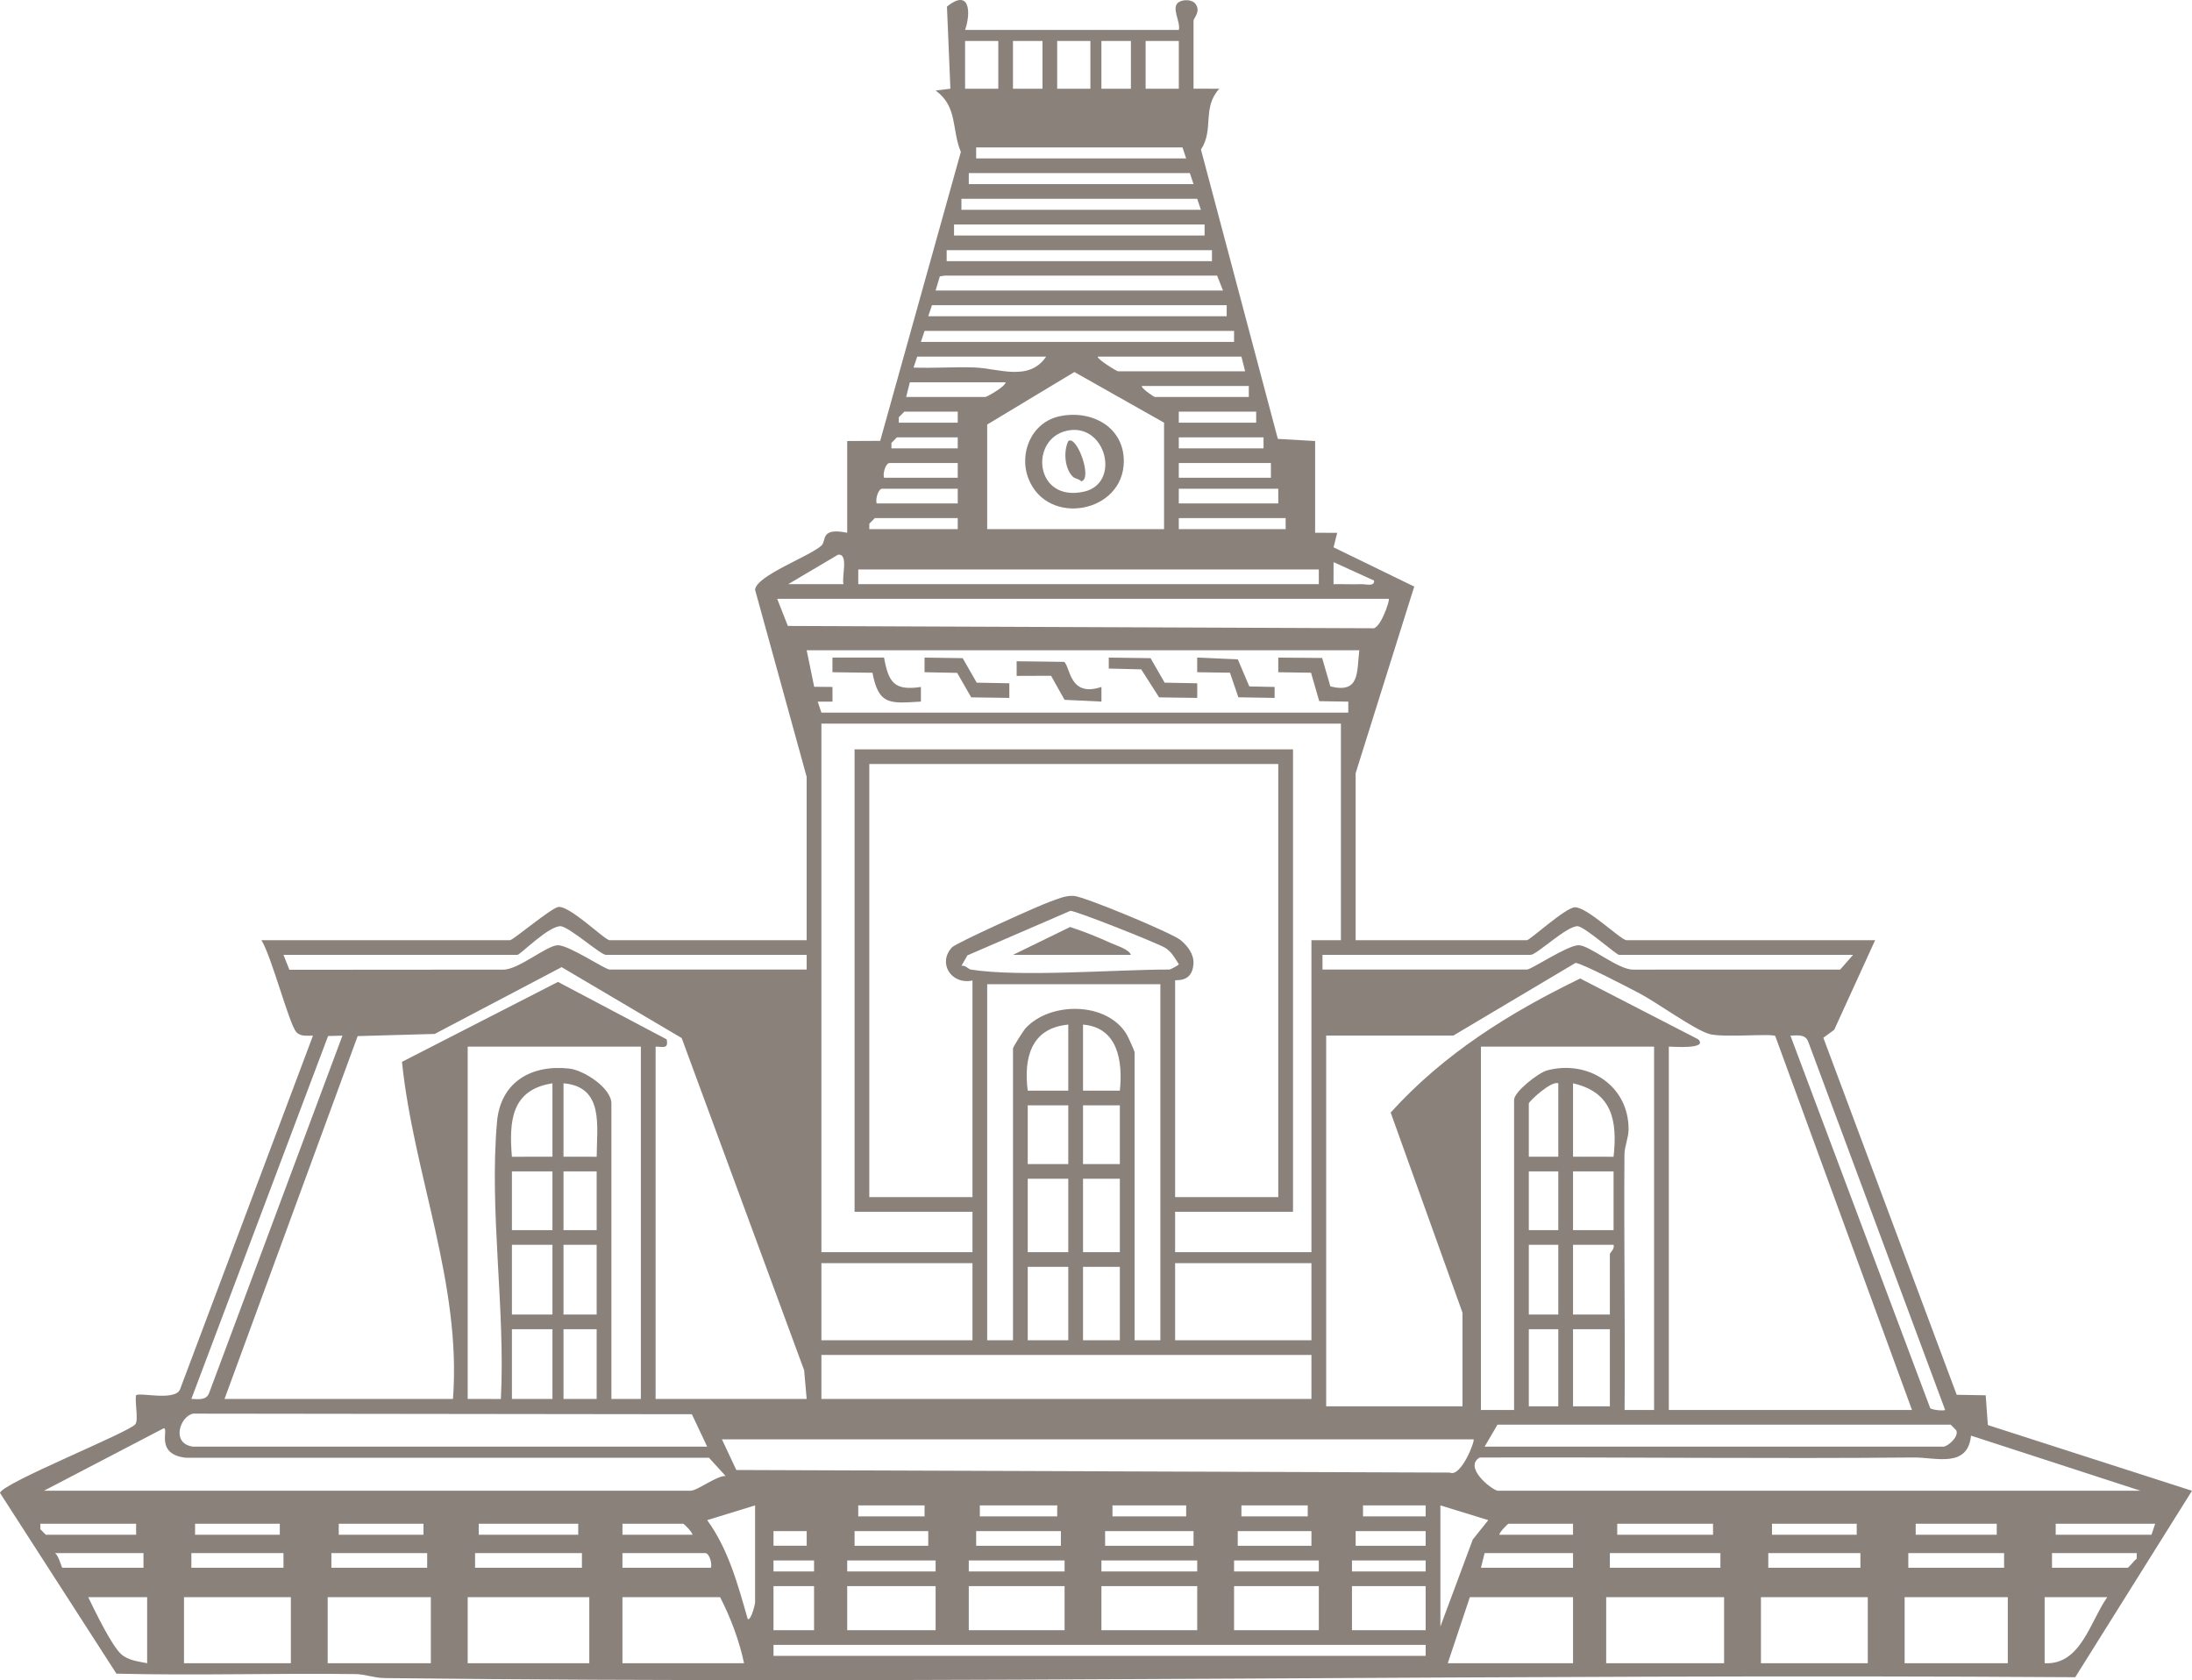 <svg width="167" height="128" viewBox="0 0 167 128" fill="none" xmlns="http://www.w3.org/2000/svg">
<path d="M73.527 2.282H89.808C89.971 1.69 89.195 0.564 89.794 0.172C90.151 -0.062 90.825 -0.054 91.089 0.31C91.505 0.883 90.931 1.369 90.931 1.583V6.756L92.896 6.759C91.557 8.215 92.513 9.862 91.496 11.392L97.354 33.437L100.194 33.599V40.589L101.877 40.591L101.598 41.697L107.745 44.687L103.281 58.904V71.626H116.334C116.556 71.626 119.242 69.16 119.981 69.12C120.914 69.091 123.496 71.626 123.912 71.626H142.86L139.741 78.456L138.914 79.062L149.074 106.26L151.282 106.298L151.447 108.567L167 113.572L158.105 127.776C115.188 127.488 72.223 128.335 29.302 127.842C28.501 127.833 27.815 127.547 27.082 127.538C21.013 127.457 14.937 127.659 8.869 127.505L0 113.736C0.179 112.976 9.955 109.078 10.322 108.491C10.559 108.114 10.258 106.846 10.367 106.297C10.614 106.051 13.318 106.764 13.713 105.855L23.844 78.898C23.415 78.895 22.892 78.987 22.572 78.623C22.016 77.989 20.671 72.793 19.913 71.626H38.86C39.083 71.626 41.892 69.256 42.523 69.096C43.393 68.963 46.079 71.626 46.439 71.626H61.457V59.184L57.525 44.928C57.632 43.841 61.677 42.395 62.589 41.559C62.977 41.203 62.462 40.156 64.544 40.589V33.599L67.058 33.586L73.204 11.574C72.481 9.844 72.99 8.149 71.282 6.895L72.407 6.758L72.145 0.501C73.83 -0.866 74.014 0.846 73.527 2.283L73.527 2.282ZM76.055 3.12H73.526V6.758H76.055V3.12ZM79.423 3.12H77.175V6.758H79.423V3.12ZM83.073 3.12H80.543V6.758H83.073V3.12ZM86.16 3.12H83.912V6.758H86.16V3.12ZM89.809 3.12H87.28V6.758H89.809V3.12ZM90.089 11.23H74.369V12.069H90.369L90.089 11.23ZM90.65 13.187H73.808V14.026H90.931L90.65 13.187ZM73.247 15.144V15.983H91.492L91.212 15.144H73.247ZM91.773 17.102H72.685V17.941H91.773V17.102ZM92.334 19.059H72.124V19.898H92.334V19.059ZM71.281 22.135H93.176L92.725 20.998L71.966 20.997L71.601 21.057L71.281 22.135ZM93.457 23.253H71.001L70.721 24.092H93.457V23.253ZM94.019 25.21H70.439L70.159 26.049H94.019V25.21ZM79.703 27.168H69.878L69.598 28.004C71.138 28.061 72.698 27.941 74.241 27.995C76.074 28.06 78.391 29.102 79.703 27.168ZM83.633 27.168C83.56 27.35 85.075 28.286 85.177 28.286H94.861L94.58 27.168H83.633ZM88.685 32.201L81.852 28.342L75.211 32.341V40.31H88.685V32.201ZM69.317 29.125L69.036 30.244H75.071C75.167 30.244 76.576 29.475 76.615 29.125H69.317ZM95.141 29.405H87.001C86.878 29.538 87.913 30.244 87.983 30.244H95.141V29.405ZM68.896 31.362L68.478 31.785L68.475 32.201H72.966V31.362H68.896ZM95.703 31.362H89.808V32.201H95.703V31.362ZM68.334 33.319L67.916 33.743L67.913 34.158H72.966V33.319H68.334ZM96.264 33.319H89.808V34.158H96.264V33.319ZM72.966 35.277H67.773C67.476 35.277 67.238 36.071 67.352 36.395H72.966V35.277ZM96.826 35.277H89.808V36.395H96.826V35.277ZM72.966 37.234H67.211C66.914 37.234 66.677 38.028 66.79 38.352H72.966V37.234ZM97.387 37.234H89.808V38.352H97.387V37.234ZM72.966 39.471H66.65L66.232 39.894L66.229 40.31H72.966V39.471ZM97.948 39.471H89.808V40.31H97.948V39.471ZM60.053 44.504H64.264C64.1 43.973 64.688 42.142 63.842 42.262L60.053 44.504ZM104.683 44.228L101.6 42.826L101.596 44.505C102.295 44.487 103.005 44.531 103.707 44.504C104.046 44.491 104.75 44.715 104.683 44.228L104.683 44.228ZM100.475 43.386H65.387V44.504H100.475V43.386ZM105.808 45.622H59.212L60.024 47.687L104.549 47.863C105.134 48.02 105.909 45.713 105.808 45.622ZM103.562 49.537H61.457L62.03 52.321L63.424 52.335L63.425 53.451L62.3 53.455L62.58 54.291H102.72L102.722 53.454L100.507 53.418L99.881 51.25L97.386 51.214V50.098L100.728 50.126L101.356 52.293C103.623 52.857 103.358 51.203 103.562 49.538V49.537ZM102.159 55.129H62.58V95.394H74.089V92.318H65.106V57.087H98.51V92.318H89.527V95.394H99.913V71.626H102.159V55.129ZM97.387 58.205H66.229V91.2H74.089V74.702C72.447 75.034 71.422 73.353 72.531 72.17C72.845 71.836 79.129 68.996 79.989 68.696C80.594 68.485 81.13 68.22 81.805 68.252C82.585 68.289 89.288 71.076 89.951 71.624C90.479 72.06 90.969 72.7 90.926 73.421C90.834 74.937 89.528 74.597 89.528 74.702V91.2H97.387V58.205ZM73.948 73.863C77.736 74.462 84.914 73.863 89.106 73.863C89.147 73.863 89.834 73.535 89.805 73.447C89.484 72.968 89.3 72.558 88.79 72.221C88.288 71.889 81.937 69.367 81.549 69.391L73.705 72.783L73.248 73.581C73.536 73.506 73.791 73.839 73.948 73.863ZM61.457 72.745H46.159C45.77 72.745 43.467 70.695 42.746 70.564C41.855 70.478 39.623 72.745 39.422 72.745H21.597L22.048 73.882L38.305 73.87C39.467 73.917 41.654 72.012 42.508 72.011C43.354 72.011 46.105 73.863 46.439 73.863H61.457L61.457 72.745ZM141.177 72.745H123.352C123.147 72.745 120.81 70.666 120.22 70.564C119.41 70.489 117.078 72.745 116.615 72.745H100.756V73.863H116.335C116.669 73.863 119.42 72.011 120.266 72.011C121.12 72.012 123.307 73.917 124.468 73.87L140.197 73.866L141.177 72.745ZM110.72 78.896H101.036V107.137H111.422V100.007L105.95 84.759C109.988 80.29 114.996 77.159 120.39 74.546L129.386 79.181C130.153 79.968 127.364 79.728 127.141 79.736V107.418H145.667L135.25 78.93C135 78.713 131.236 79.076 130.216 78.77C129.03 78.415 126.26 76.387 124.902 75.675C124.193 75.305 120.42 73.324 120.026 73.362L110.72 78.897L110.72 78.896ZM17.106 106.578H34.51C35.175 97.799 31.51 89.498 30.625 80.897L42.51 74.806L50.789 79.18C50.949 79.952 50.503 79.735 49.948 79.735V106.578H61.457L61.265 104.392L51.934 79.082L42.788 73.681L33.119 78.769L27.249 78.934L17.106 106.578L17.106 106.578ZM88.404 74.982H75.211V102.104H77.176V79.875C77.176 79.771 77.96 78.523 78.145 78.324C80.021 76.3 84.324 76.295 85.835 78.799C85.947 78.983 86.439 80.08 86.439 80.154V102.104H88.404L88.404 74.982ZM81.387 78.058C78.551 78.321 77.98 80.59 78.298 83.092L81.387 83.091V78.058ZM82.51 78.058V83.091L85.318 83.092C85.55 80.855 85.176 78.275 82.51 78.058ZM26.089 78.899L24.996 78.928L14.58 106.575C15.135 106.596 15.72 106.697 15.937 106.113L26.089 78.899ZM148.192 107.415L137.762 79.362C137.542 78.778 136.961 78.877 136.406 78.898L147.06 107.288C147.29 107.438 148.109 107.491 148.192 107.415ZM48.825 79.735H35.632V106.578L38.16 106.58C38.512 99.706 37.261 92.281 37.867 85.456C38.133 82.451 40.459 81.087 43.358 81.406C44.491 81.531 46.58 82.888 46.58 84.069V106.578H48.825V79.735ZM126.019 79.735H112.826V107.417H115.352V83.79C115.352 83.18 117.212 81.719 117.869 81.546C121.004 80.718 124.078 82.702 124.075 86.028C124.075 86.69 123.767 87.305 123.761 87.973C123.712 94.453 123.823 100.942 123.771 107.419L126.019 107.417V79.735ZM42.089 82.531C38.946 83.013 38.778 85.422 39 88.125L42.089 88.124V82.531ZM42.931 88.123L45.459 88.125C45.468 85.797 46.036 82.787 42.931 82.531V88.123ZM118.72 82.531C118.186 82.311 116.475 83.912 116.475 84.069V88.123H118.72V82.531ZM119.843 88.123L122.932 88.125C123.233 85.384 122.832 83.209 119.843 82.531V88.123ZM81.387 84.209H78.299V88.683H81.387V84.209ZM85.317 84.209H82.51V88.683H85.317V84.209ZM42.089 89.242H39.001V93.716H42.089V89.242ZM45.457 89.242H42.931V93.716H45.457V89.242ZM118.72 89.242H116.475V93.716H118.72V89.242ZM122.931 89.242H119.843V93.716H122.931V89.242ZM81.387 89.801H78.299V95.393H81.387V89.801ZM85.317 89.801H82.51V95.393H85.317V89.801ZM42.089 94.834H39.001V100.147H42.089V94.834ZM45.457 94.834H42.931V100.147H45.457V94.834ZM118.72 94.834H116.475V100.147H118.72V94.834ZM119.843 94.834V100.147H122.65V95.533C122.65 95.447 123.037 95.138 122.93 94.836L119.843 94.834ZM74.089 96.233H62.58V102.105H74.089V96.233ZM99.913 96.233H89.527V102.105H99.913V96.233ZM81.387 96.512H78.299V102.104H81.387V96.512ZM85.317 96.512H82.51V102.104H85.317V96.512ZM42.089 101.265H39.001V106.578H42.089V101.265ZM45.457 101.265H42.931V106.578H45.457V101.265ZM118.72 101.265H116.475V107.137H118.72V101.265ZM122.65 101.265H119.843V107.137H122.65V101.265ZM99.913 103.223H62.58V106.578H99.913V103.223ZM14.72 110.213H53.878L52.711 107.742L14.72 107.696C13.717 107.878 12.997 109.997 14.72 110.213ZM113.106 110.213H148.054C148.38 110.213 149.282 109.439 149.034 108.958L148.615 108.536H114.089L113.107 110.214L113.106 110.213ZM3.352 113.568H52.615C53.135 113.568 54.562 112.433 55.282 112.445L54.013 111.057L14.154 111.057C11.764 110.785 12.907 108.811 12.472 108.812L3.352 113.568ZM163.071 113.568L150.163 109.372C149.92 111.873 147.451 111.022 145.82 111.037C134.792 111.139 123.759 111.002 112.732 111.04C111.508 111.759 113.531 113.424 114.088 113.568H163.071ZM55.001 109.654L56.097 111.99L110.456 112.187C111.308 112.571 112.393 109.769 112.265 109.654H55.001ZM57.527 114.687L53.878 115.809C55.491 118.022 56.22 120.735 56.969 123.353C57.252 123.435 57.527 122.166 57.527 122.097V114.687ZM70.439 114.687H65.387V115.526H70.439V114.687ZM80.545 114.687H74.65V115.526H80.545V114.687ZM90.37 114.687H84.756V115.526H90.37V114.687ZM99.632 114.687H94.579V115.526H99.632V114.687ZM108.615 114.687H103.843V115.526H108.615V114.687ZM109.738 114.687V123.914L112.206 117.286L113.386 115.809L109.738 114.687ZM10.37 116.085H3.071L3.074 116.501L3.492 116.924H10.37V116.085ZM21.317 116.085H14.861V116.924H21.317V116.085ZM32.264 116.085H25.808V116.924H32.264V116.085ZM44.053 116.085H36.474V116.924H44.053V116.085ZM52.755 116.924C52.749 116.718 52.108 116.085 52.053 116.085H47.422V116.924H52.755ZM119.843 116.085H114.93C114.876 116.085 114.234 116.718 114.229 116.924H119.842L119.843 116.085ZM130.51 116.085H123.211V116.924H130.51V116.085ZM141.457 116.085H135.001V116.924H141.457V116.085ZM152.124 116.085H145.949V116.924H152.124V116.085ZM164.194 116.085H156.615V116.924H163.913L164.194 116.085ZM61.459 116.645H58.93V117.761H61.459V116.645ZM70.72 116.644H65.106V117.763H70.72V116.644ZM80.826 116.644H74.37V117.763H80.826V116.644ZM90.931 116.644H84.194V117.763H90.931V116.644ZM99.913 116.644H94.299V117.763H99.913V116.644ZM108.615 116.644H103.282V117.763H108.615V116.644ZM10.931 118.322H4.194C4.486 118.532 4.692 119.44 4.755 119.44H10.931V118.322ZM21.597 118.322H14.58V119.44H21.597V118.322ZM32.545 118.322H25.247V119.44H32.545V118.322ZM44.334 118.322H36.194V119.44H44.334V118.322ZM54.159 119.44C54.273 119.116 54.035 118.322 53.738 118.322H47.422V119.44H54.159ZM113.106 118.322L112.826 119.44H119.843V118.322H113.106ZM131.071 118.322H122.65V119.44H131.071V118.322ZM141.738 118.322H134.72V119.44H141.738V118.322ZM152.685 118.322H145.387V119.44H152.685V118.322ZM162.79 118.322H156.334V119.44H162.089C162.174 119.44 162.613 118.872 162.788 118.737L162.79 118.322ZM62.02 118.882H58.929V119.719H62.02V118.882ZM71.281 118.881H64.545V119.72H71.281V118.881ZM81.106 118.881H73.808V119.72H81.106V118.881ZM91.211 118.881H83.913V119.72H91.211V118.881ZM100.475 118.881H94.019V119.72H100.475V118.881ZM108.615 118.881H103.001V119.72H108.615V118.881ZM62.02 120.837H58.929V124.195H62.02V120.837ZM71.281 120.838H64.545V124.194H71.281V120.838ZM81.106 120.838H73.808V124.194H81.106V120.838ZM91.211 120.838H83.913V124.194H91.211V120.838ZM100.475 120.838H94.019V124.194H100.475V120.838ZM108.615 120.838H103.001V124.194H108.615V120.838ZM11.211 121.677H6.72C7.229 122.718 8.479 125.339 9.235 126.022C9.763 126.497 10.544 126.576 11.211 126.71V121.677L11.211 121.677ZM22.159 121.677H14.018V126.71H22.159V121.677ZM32.825 121.677H24.966V126.71H32.825V121.677ZM44.896 121.677H35.632V126.71H44.896V121.677ZM56.685 126.71C56.342 125.041 55.652 123.208 54.861 121.677H47.422V126.71H56.685ZM119.843 121.677H111.983L110.299 126.71H119.843V121.677ZM131.352 121.677H122.369V126.71H131.352V121.677ZM142.299 121.677H134.159V126.71H142.299V121.677ZM152.966 121.677H145.106V126.71H152.966V121.677ZM160.545 121.677H155.773V126.71C158.525 126.857 159.228 123.551 160.545 121.677ZM108.615 125.312H58.931V126.151H108.615V125.312Z" fill="#8B817B"/>
<path d="M67.352 50.096C67.693 51.964 68.108 52.65 70.16 52.334V53.45C67.838 53.584 66.941 53.764 66.471 51.253L63.421 51.213L63.422 50.096H67.352Z" fill="#8B817B"/>
<path d="M81.061 50.422C81.549 50.724 81.423 53.171 83.914 52.334V53.45L81.103 53.315L80.075 51.483L77.455 51.493V50.377L81.061 50.422Z" fill="#8B817B"/>
<path d="M74.414 52.008L76.897 52.055V53.17L73.993 53.127L72.921 51.261L70.438 51.213V50.097L73.342 50.141L74.414 52.008Z" fill="#8B817B"/>
<path d="M88.73 52.008L91.213 52.055V53.17L88.308 53.128L86.944 50.995L84.473 50.934V50.097L87.657 50.141L88.73 52.008Z" fill="#8B817B"/>
<path d="M95.18 52.295L97.108 52.334V53.17L94.346 53.124L93.706 51.248L91.21 51.213V50.097L94.304 50.231L95.18 52.295Z" fill="#8B817B"/>
<path d="M80.749 31.707C83.156 31.211 85.622 32.509 85.619 35.137C85.615 39.08 79.809 40.157 78.36 36.477C77.586 34.511 78.607 32.148 80.749 31.707L80.749 31.707ZM81.312 32.808C78.398 33.416 78.812 38.301 82.589 37.455C85.415 36.821 84.268 32.193 81.312 32.808Z" fill="#8B817B"/>
<path d="M77.176 72.745L81.525 70.623C82.581 70.966 83.654 71.396 84.663 71.858C85.091 72.053 86.009 72.319 86.159 72.745H77.176Z" fill="#8B817B"/>
<path d="M81.738 36.318C81.109 35.706 81.009 34.384 81.39 33.6C82.04 33.122 83.27 36.514 82.371 36.667C82.212 36.472 81.906 36.482 81.738 36.318Z" fill="#8B817B"/>
</svg>
